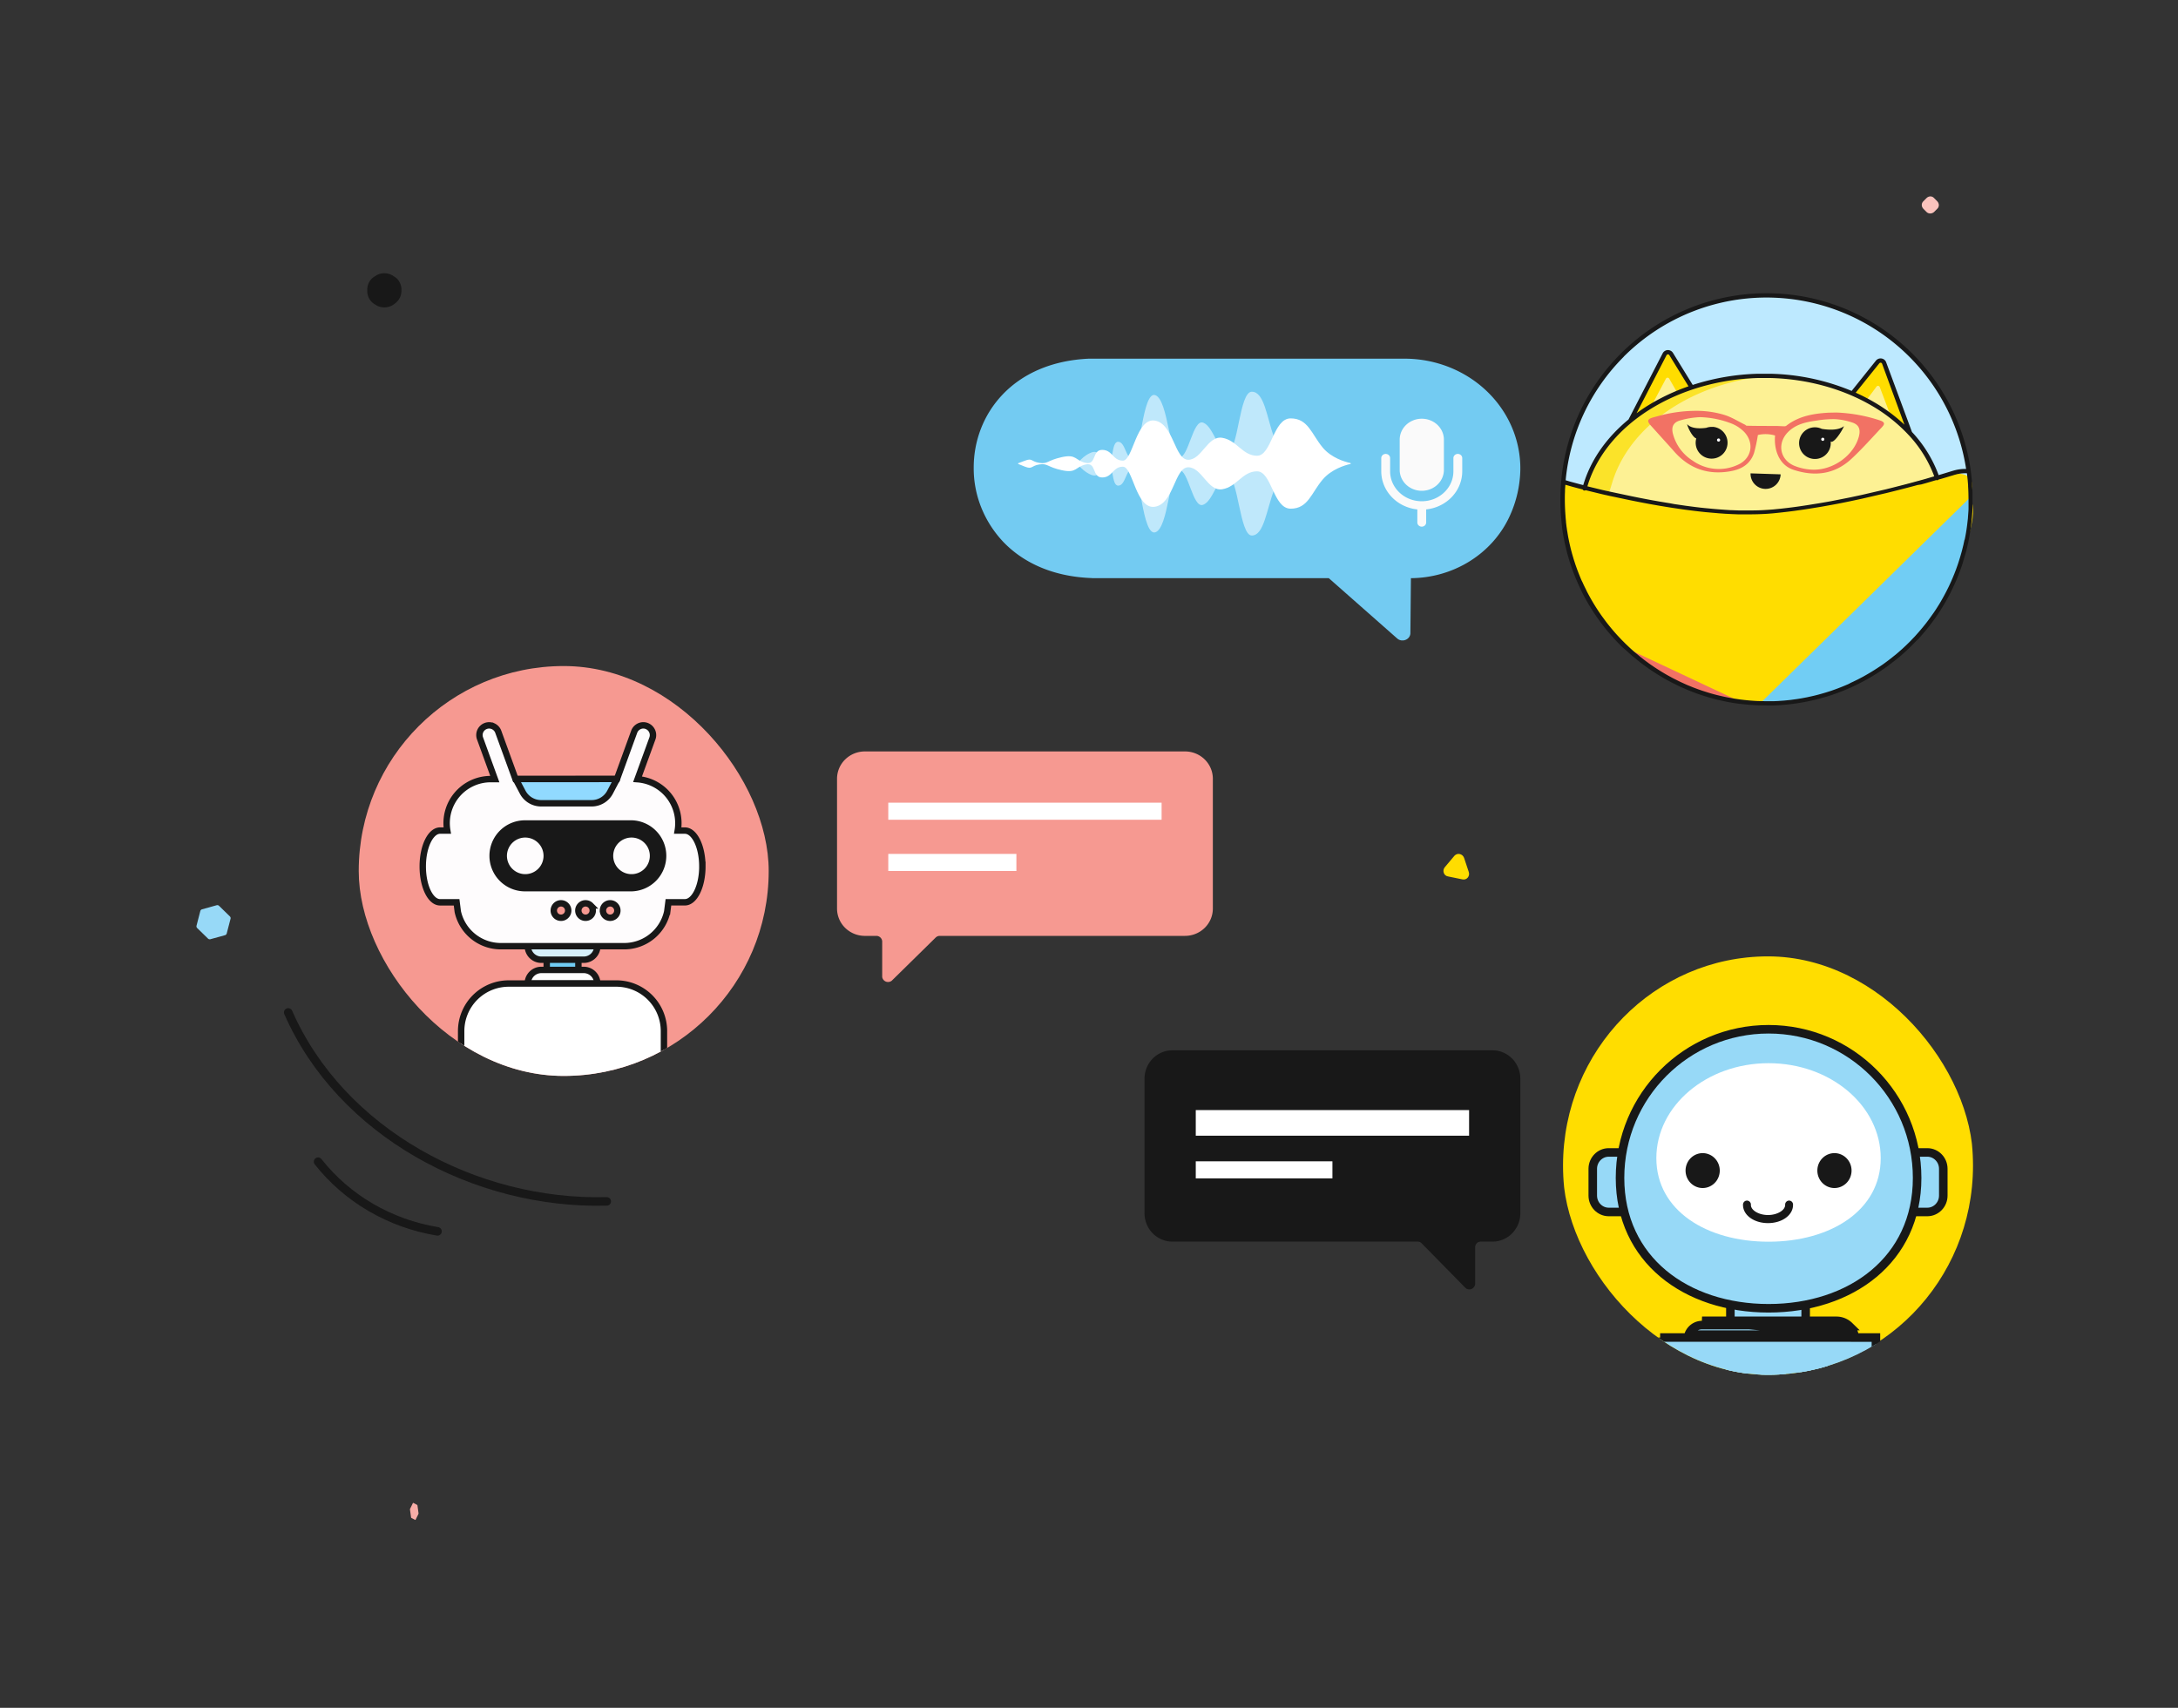 <svg xmlns="http://www.w3.org/2000/svg" xmlns:xlink="http://www.w3.org/1999/xlink" width="255" height="200" fill="none" xmlns:v="https://vecta.io/nano"><rect width="100%" height="100%" fill="#333333" stroke="none"/><style><![CDATA[.B{fill:#fff}.C{fill:#181818}.D{stroke:#181818}.E{fill:#f69991}.F{stroke-miterlimit:10}.G{fill:#97d9f7}.H{fill:#fdf194}]]></style><g clip-path="url(#A)"><path d="M127.903 67.534h27.742l8.06 7.102c.106.088.236.146.375.167s.282.004.412-.049.24-.139.32-.25.124-.24.129-.373l.062-6.597c2.433.011 4.817-.649 6.861-1.901s3.659-3.04 4.649-5.147c4.314-9.314-2.793-18.31-12.076-18.31h-36.938c-17.934.819-17.688 24.736.372 25.35l.032.007z" fill="#73cbf2"/><g fill="#fafafa"><path d="M162.238 53.157c.137.001.268.052.365.144s.152.216.152.346v1.541a3.34 3.34 0 0 0 .291 1.368c.281.627.748 1.164 1.342 1.546a3.84 3.84 0 0 0 2.071.598c.495.001.986-.093 1.443-.275.661-.266 1.227-.708 1.629-1.272a3.37 3.37 0 0 0 .633-1.965v-1.541a.48.48 0 0 1 .151-.347c.097-.092.229-.144.366-.144a.53.53 0 0 1 .366.144.48.48 0 0 1 .152.347v1.541c0 1.107-.43 2.175-1.21 3s-1.852 1.347-3.013 1.468v1.529a.48.48 0 0 1-.151.347c-.097.092-.229.144-.366.144a.53.53 0 0 1-.366-.144.48.48 0 0 1-.152-.347v-1.529a4.83 4.83 0 0 1-1.327-.327 4.69 4.69 0 0 1-2.107-1.657 4.33 4.33 0 0 1-.789-2.484v-1.541a.47.47 0 0 1 .04-.188.48.48 0 0 1 .113-.159.5.5 0 0 1 .168-.106.56.56 0 0 1 .199-.037zm1.638-1.668c0-1.355 1.159-2.453 2.588-2.453s2.588 1.098 2.588 2.453v3.534c0 1.355-1.158 2.453-2.588 2.453s-2.588-1.098-2.588-2.453v-3.534z"/></g><path d="M124.483 53.753c.657-.568.486.141 1.202.401s.66-.473 1.888-1.075 1.086.667 1.974 1.075.499-2.418 1.361-2.418.883 2.005 1.724 2.005 1.104-8.018 2.631-7.464 1.676 7.316 2.793 7.316 1.605-4.55 2.815-4.095 1.676 3.341 2.893 3.341 1.317-6.963 2.793-6.963 1.735 2.926 2.631 5.419 2.499 3.001 2.499 3.001-1.579.508-2.499 3-1.21 5.419-2.631 5.419-1.586-6.935-2.81-6.935-1.675 2.898-2.893 3.339-1.696-4.095-2.815-4.095-1.21 6.781-2.763 7.309-1.815-7.462-2.631-7.462-.854 2.003-1.722 2.003-.462-2.845-1.363-2.425-.745 1.684-1.972 1.082-1.178-1.336-1.888-1.082-.558.969-1.204.408l-.658-.568.645-.535z" fill="#bfe8fb"/><path d="M119.992 53.955c.886-.353.687.088 1.692.251s.916-.298 2.655-.676 1.525.42 2.793.676.7-1.52 1.912-1.52 1.237 1.26 2.421 1.26 1.558-5.037 3.742-4.69 2.316 4.589 3.91 4.589 2.264-2.858 3.986-2.572 2.369 2.099 4.074 2.099 1.886-4.374 3.932-4.374 2.445 1.837 3.743 3.403c1.013 1.225 2.606 1.684 3.252 1.827.014.002.027.009.036.019s.014.023.014.036-.005.026-.014.036-.022.017-.036.019c-.642.143-2.217.607-3.252 1.829-1.33 1.566-1.702 3.405-3.743 3.405s-2.213-4.375-3.932-4.375-2.37 1.823-4.074 2.098-2.387-2.571-3.986-2.571-1.69 4.289-3.91 4.621-2.556-4.69-3.742-4.69-1.205 1.26-2.421 1.26-.651-1.788-1.912-1.523-1.041 1.059-2.793.68-1.66-.84-2.656-.68-.792.609-1.691.256l-.765-.309c-.01-.004-.019-.01-.025-.019s-.01-.019-.01-.029.004-.02.01-.029.015-.015.025-.019l.765-.29z" class="B"/><path d="M117.37 46.219c2.249-2.37 5.631-4.014 10.12-4.216h36.954c3.594 0 7.041 1.353 9.583 3.761s3.972 5.674 3.975 9.081a13.56 13.56 0 0 1-1.303 5.713c-.992 2.113-2.605 3.911-4.645 5.18s-4.423 1.953-6.863 1.972l-.062 6.425a.82.82 0 0 1-.076.344.87.87 0 0 1-.214.287c-.174.151-.401.236-.637.237s-.454-.084-.622-.235l-8.006-7.06h-27.671c-.02.001-.039-.002-.058-.009-4.586-.161-8.052-1.816-10.365-4.222-2.261-2.392-3.501-5.498-3.478-8.71-.004-3.087 1.117-6.178 3.368-8.546zm.373 17.025c2.251 2.337 5.619 3.952 10.132 4.107.015-.002.031-.002.047 0h27.715c.047 0 .093.017.127.048l8.06 7.101a.54.54 0 0 0 .372.141.59.59 0 0 0 .384-.143c.054-.048.098-.106.127-.17s.045-.134.044-.204l.062-6.596c0-.047.019-.092.054-.125s.082-.052.132-.052h.072c2.388 0 4.724-.657 6.726-1.889s3.584-2.989 4.556-5.056c.828-1.75 1.263-3.644 1.277-5.562-.003-3.313-1.393-6.49-3.865-8.832s-5.824-3.658-9.319-3.659h-36.94c-4.399.203-7.674 1.804-9.858 4.102s-3.275 5.295-3.275 8.315c-.025 3.125 1.18 6.146 3.379 8.474h-.009z" fill="#73cbf2"/></g><path d="M166.439 145.595l5.157 5.251a.69.69 0 0 0 .334.147c.122.018.246.002.36-.046s.214-.127.288-.227a.71.71 0 0 0 .134-.344v-4.312c0-.174.068-.342.189-.465a.64.64 0 0 1 .458-.194h1.377c.866 0 1.696-.35 2.308-.973s.956-1.468.956-2.349v-15.767c-.002-.88-.346-1.724-.958-2.345s-1.441-.971-2.306-.971h-37.472c-.865 0-1.694.349-2.306.971s-.956 1.465-.958 2.345v15.767c0 .881.344 1.726.956 2.349s1.442.973 2.308.973h28.72a.64.64 0 0 1 .455.19z" class="C"/><path d="M140 133h32v-3h-32v3zm0 5h16v-2h-16v2z" class="B"/><path d="M109.554 109.79l-5.149 5.061c-.096.076-.212.125-.334.142a.71.71 0 0 1-.362-.044c-.114-.047-.214-.123-.288-.22s-.121-.211-.134-.332v-4.153a.67.67 0 0 0-.199-.444c-.12-.119-.28-.19-.45-.2h-1.38a3.29 3.29 0 0 1-2.304-.937 3.17 3.17 0 0 1-.954-2.261V91.198a3.17 3.17 0 0 1 .954-2.261 3.29 3.29 0 0 1 2.304-.937h37.484a3.31 3.31 0 0 1 1.247.243 3.27 3.27 0 0 1 1.057.693c.302.297.542.65.706 1.037a3.14 3.14 0 0 1 .248 1.224v15.204c0 .42-.084.836-.248 1.224s-.404.74-.706 1.037a3.26 3.26 0 0 1-1.057.693c-.395.161-.819.244-1.247.244h-28.726c-.173.004-.338.072-.462.19z" class="E"/><path d="M136 94h-32v2h32v-2zm-17 6h-15v2h15v-2z" class="B"/><g clip-path="url(#B)"><path d="M66 126c13.255 0 24-10.745 24-24S79.255 78 66 78s-24 10.745-24 24 10.745 24 24 24z" class="E"/><g stroke-width=".75" class="D"><g class="F"><path d="M67.719 111.599h-3.71v2.784h3.71v-2.784z" fill="#71cdf4"/><path d="M63.38 112.393h4.963a1.59 1.59 0 0 0 1.592-1.59h-8.14a1.59 1.59 0 0 0 1.585 1.59z" fill="#d6f0fb"/><path d="M68.343 113.587H63.38c-.422 0-.826.168-1.124.467a1.59 1.59 0 0 0-.465 1.124h8.14c0-.421-.167-.825-.465-1.124a1.59 1.59 0 0 0-1.123-.467z" class="B"/><path d="M82.233 101.464c0 2.32-.918 4.201-2.045 4.201h-1.929l-.14 1.097a5.15 5.15 0 0 1-1.806 2.908c-.915.736-2.055 1.137-3.229 1.137H58.634c-1.174 0-2.313-.4-3.228-1.135s-1.553-1.76-1.807-2.906l-.14-1.097H51.53c-1.131 0-2.035-1.881-2.035-4.201s.914-4.2 2.035-4.2h.836c-.127-.741-.091-1.5.106-2.225s.55-1.399 1.035-1.973 1.089-1.036 1.771-1.352 1.424-.48 2.176-.479h.48L56.2 86.47c-.051-.14-.074-.289-.067-.438a1.14 1.14 0 0 1 .368-.788c.11-.101.239-.179.379-.23s.289-.074.438-.067.295.043.431.106a1.14 1.14 0 0 1 .357.263c.101.11.179.239.23.379l2.017 5.543h11.881l2.017-5.543c.08-.22.226-.409.417-.543s.419-.207.653-.208c.182.002.361.047.522.132s.299.207.404.357.171.321.196.502.005.364-.056.536l-1.742 4.782c.717.054 1.415.256 2.049.595s1.19.806 1.633 1.373.763 1.219.939 1.916a5.16 5.16 0 0 1 .084 2.132h.834c1.13-.004 2.047 1.874 2.047 4.196z" fill="#fefcfd"/></g><path d="M60.38 91.232l.814 1.536a2.44 2.44 0 0 0 2.153 1.303h5.926c.443-.001.877-.122 1.256-.351a2.44 2.44 0 0 0 .897-.948l.814-1.549-11.86.008z" fill="#91daff" stroke-linejoin="round"/></g><path d="M73.94 96.064H61.465a4.16 4.16 0 0 0-4.162 4.161 4.16 4.16 0 0 0 1.219 2.943c.78.78 1.839 1.219 2.943 1.219H73.94c1.088-.024 2.123-.473 2.884-1.251s1.187-1.823 1.187-2.912-.426-2.133-1.187-2.911-1.796-1.227-2.884-1.251v.002z" class="C"/><path d="M73.94 98.085c-.424 0-.839.125-1.191.36a2.14 2.14 0 0 0-.79.962c-.162.392-.205.823-.123 1.239s.287.798.587 1.098.682.504 1.098.586.847.04 1.239-.122a2.15 2.15 0 0 0 .962-.79c.235-.353.361-.768.36-1.192 0-.567-.226-1.111-.628-1.513s-.946-.627-1.513-.628zm-12.444 0a2.14 2.14 0 0 0-1.98 1.323 2.14 2.14 0 0 0 .465 2.335c.3.3.682.504 1.098.586a2.14 2.14 0 0 0 1.238-.122c.392-.163.726-.438.961-.791a2.14 2.14 0 0 0 .36-1.191c-.001-.567-.227-1.112-.629-1.513s-.946-.627-1.514-.627z" fill="#fefcfd"/><g stroke-width=".75" class="D F"><path d="M70.592 106.633c0-.167.049-.33.142-.469s.225-.247.379-.311a.84.84 0 0 1 .92.183c.118.118.198.269.231.432s.016.334-.048.488-.172.287-.311.379-.302.143-.469.143c-.224 0-.439-.089-.597-.248s-.247-.373-.247-.597zm-2.035-.844c-.167 0-.33.049-.469.142a.85.85 0 0 0-.311.379c-.064.154-.081.324-.048.488a.84.84 0 0 0 .663.663.84.84 0 0 0 .488-.048c.154-.064.286-.172.379-.311s.142-.302.142-.469c0-.223-.088-.437-.245-.595a.84.84 0 0 0-.593-.249h-.006zm-2.876 0a.84.84 0 0 0-.469.142c-.139.093-.247.225-.311.379s-.081.324-.048.488a.84.84 0 0 0 .664.663.84.84 0 0 0 .488-.048c.154-.064.286-.172.379-.311s.142-.302.142-.469c0-.223-.088-.437-.245-.595a.84.84 0 0 0-.593-.249h-.006z" class="E"/><path d="M72.165 115.179H59.562a5.57 5.57 0 0 0-5.57 5.57v3.093a5.57 5.57 0 0 0 5.57 5.57h12.603a5.57 5.57 0 0 0 5.57-5.57v-3.093a5.57 5.57 0 0 0-5.57-5.57z" class="B"/></g></g><g clip-path="url(#C)"><path d="M207 161c13.255 0 24-10.969 24-24.5S220.255 112 207 112s-24 10.969-24 24.5 10.745 24.5 24 24.5z" fill="#fd0"/><g class="G"><g class="D"><path d="M202.593 155.943v-3.185h8.814v3.185h-8.814z"/><path d="M199.276 155.18h.001 15.736 0a1.64 1.64 0 0 1 1.149.47 1.71 1.71 0 0 1 .414.642h-18.864a1.71 1.71 0 0 1 .414-.642c.312-.303.724-.471 1.15-.47zm.001-.5h15.736c.558-.001 1.095.218 1.498.612a2.22 2.22 0 0 1 .589 1l-17.823-1.612zm-4.91 1.955l25.266.003v1.542c-.01 3.424-1.347 6.702-3.715 9.12s-5.574 3.777-8.918 3.788c-3.344-.011-6.55-1.371-8.918-3.788s-3.705-5.696-3.715-9.119v-1.546z"/><use xlink:href="#E"/><path d="M188.352 134.96h1.734c1.024 0 1.872.85 1.872 1.921v3.131c0 1.07-.848 1.921-1.872 1.921h-1.734c-1.024 0-1.872-.851-1.872-1.921v-3.131c0-1.071.848-1.921 1.872-1.921z"/><path d="M224.457 137.942c0 4.798-1.938 8.6-5.062 11.21-3.133 2.617-7.486 4.058-12.33 4.058s-9.198-1.438-12.331-4.055c-3.123-2.608-5.062-6.41-5.062-11.213 0-9.625 7.786-17.407 17.393-17.407s17.392 7.795 17.392 17.407z"/></g><path d="M220.194 136.112c0 6.406-5.883 10.21-13.136 10.21s-13.133-3.804-13.133-10.21 5.883-11.603 13.139-11.603 13.13 5.194 13.13 11.603z"/></g><path d="M220.194 135.629c0 6.14-5.883 9.786-13.136 9.786s-13.133-3.659-13.133-9.786 5.883-11.12 13.139-11.12 13.13 4.977 13.13 11.12z" class="B"/><g class="C"><path d="M201.349 137.085c0 .404-.117.799-.337 1.135a2.02 2.02 0 0 1-.898.753 1.97 1.97 0 0 1-1.157.116c-.388-.079-.745-.274-1.025-.559a2.06 2.06 0 0 1-.548-1.047 2.08 2.08 0 0 1 .114-1.18c.151-.373.408-.693.738-.917a1.97 1.97 0 0 1 1.112-.344 1.98 1.98 0 0 1 1.415.598c.375.383.586.903.586 1.445zm13.429 2.043c1.105 0 2.002-.915 2.002-2.043s-.897-2.043-2.002-2.043-2.002.914-2.002 2.043.897 2.043 2.002 2.043z"/></g><g class="G"><path d="M216.461 163.289c-.027-.202.021-.407.135-.574.543-.765.933-1.631 1.149-2.55.05-.2.17-.375.339-.49a.81.81 0 0 1 .573-.131c.201.03.383.136.512.295a.85.85 0 0 1 .185.569c-.245 1.171-.727 2.277-1.416 3.246a.82.82 0 0 1-.381.309.8.8 0 0 1-.486.033c-.161-.04-.307-.128-.418-.255a.84.84 0 0 1-.202-.452h.01zm-11.522-3.652l-.358-.396c-.271-.3-.729-.319-1.023-.042l-3.296 3.102a.75.75 0 0 0-.041 1.044l.358.396c.271.301.729.32 1.023.043l3.295-3.102a.75.75 0 0 0 .042-1.045z"/><path d="M204.938 159.411l-.358-.396c-.271-.3-.729-.319-1.023-.042l-3.295 3.102a.75.75 0 0 0-.042 1.044l.358.396c.271.301.729.319 1.023.043l3.296-3.102a.75.75 0 0 0 .041-1.045zm4.424.227l-.358-.396c-.271-.3-.729-.319-1.023-.043l-3.296 3.102a.75.75 0 0 0-.041 1.045l.358.396c.271.3.729.319 1.023.042l3.295-3.102a.75.75 0 0 0 .042-1.044z"/><path d="M209.361 159.412l-.358-.396c-.271-.301-.729-.319-1.023-.043l-3.296 3.102a.75.75 0 0 0-.041 1.045l.358.396c.271.3.729.319 1.023.042l3.295-3.102a.75.75 0 0 0 .042-1.044zm4.42.226l-.357-.396c-.271-.3-.729-.319-1.023-.043l-3.296 3.102a.75.75 0 0 0-.041 1.045l.357.396c.272.3.73.319 1.024.042l3.295-3.102a.75.75 0 0 0 .041-1.044z"/><path d="M213.781 159.412l-.358-.396c-.271-.3-.729-.319-1.023-.042l-3.296 3.102a.75.75 0 0 0-.041 1.044l.358.396c.271.3.729.319 1.023.043l3.295-3.102a.75.75 0 0 0 .042-1.045z"/></g><path d="M207 143.237c-1.641 0-2.928-.932-2.928-2.125a.47.47 0 0 1 .023-.193.49.49 0 0 1 .252-.28.46.46 0 0 1 .186-.039.46.46 0 0 1 .187.039.49.49 0 0 1 .252.28.47.47 0 0 1 .023.193c0 .627.937 1.179 2.005 1.179s2.005-.552 2.005-1.179c-.005-.065.003-.131.023-.193a.48.48 0 0 1 .098-.167c.043-.048.096-.086.154-.113s.123-.039.187-.039a.46.46 0 0 1 .186.039.48.48 0 0 1 .155.113.49.49 0 0 1 .097.167.47.47 0 0 1 .023.193c0 1.193-1.287 2.125-2.928 2.125z" class="C"/></g><g clip-path="url(#D)"><path d="M230.726 58.488c.006 4.427-1.221 8.769-3.542 12.538s-5.647 6.819-9.603 8.806c-3.333 1.68-7.014 2.553-10.747 2.548-.251 0-.503 0-.754-.013a23.46 23.46 0 0 1-2.281-.178 23.89 23.89 0 0 1-20.849-23.641v-.06c0-.309 0-.616.017-.923.015-.375.038-.755.071-1.117a23.89 23.89 0 0 1 7.414-15.35c4.275-4.031 9.885-6.345 15.758-6.501a23.89 23.89 0 0 1 16.081 5.657c4.482 3.799 7.407 9.116 8.217 14.936.078.558.135 1.123.171 1.693a17.94 17.94 0 0 1 .045.936v.38l.002.289z" fill="#bde9ff"/><path d="M190.867 49.281l4.024-7.595a.44.44 0 0 1 .153-.163c.065-.04.139-.063.215-.067a.44.44 0 0 1 .219.048c.068.035.125.086.167.15l4.125 6.343-8.903 1.285z" fill="#fd0"/><path d="M193.354 47.533l1.693-3.189a.22.22 0 0 1 .081-.084c.034-.02.073-.031.112-.031s.079.011.113.031a.22.22 0 0 1 .081.084l1.006 1.76-3.086 1.428z" class="H"/><path d="M223.611 50.75l-3.04-8.048a.44.44 0 0 0-.34-.284.44.44 0 0 0-.228.022c-.073.027-.137.073-.187.134l-4.881 5.784 8.676 2.392z" fill="#fd0"/><path d="M221.363 48.708l-1.28-3.378a.22.22 0 0 0-.175-.141c-.04-.006-.08 0-.116.015a.22.22 0 0 0-.091.073l-1.212 1.627 2.874 1.803z" class="H"/><path d="M185.206 58.237c-.003.028-.003.057 0 .086l3.395.918a69.13 69.13 0 0 0 17.841 1.808c7.077-.147 14.088-1.403 20.776-3.722a1.85 1.85 0 0 0-.118-.589l-.503-1.283c-2.573-6.715-10.51-11.222-19.32-11.443a22.7 22.7 0 0 0-1.434 0c-9.385.249-17.783 5.317-20.134 12.514l-.423 1.303c-.043.132-.07.269-.08.407z" fill="#fbe329"/><path d="M188.296 58.164a1.7 1.7 0 0 0 .305 1.079 69.13 69.13 0 0 0 17.841 1.808c7.077-.147 14.088-1.403 20.776-3.722a1.85 1.85 0 0 0-.118-.589l-.503-1.283c-2.573-6.715-10.51-11.222-19.32-11.443-8.767.687-16.385 5.596-18.498 12.432l-.402 1.305c-.044.134-.071.272-.081.413z" class="H"/><path d="M230.726 58.488c1.821 3.056-5.341 17.476-13.143 21.344-16.377 8.118-36.59-5.334-34.641-23.658 30.32 11.182 50.209-7.638 47.784 2.314z" fill="#fd0"/><path d="M203.791 82.189a23.8 23.8 0 0 1-13.249-6.225l13.249 6.225z" fill="#f27264"/><path d="M230.726 58.488c.006 4.427-1.221 8.769-3.542 12.538s-5.647 6.819-9.603 8.806c-3.333 1.68-7.014 2.553-10.747 2.548-.251 0-.503 0-.754-.013l24.646-24.174v.294z" fill="#71cdf4"/><g class="C"><path d="M213.29 50.224a1.85 1.85 0 0 0-2.651 1.595c-.017.41.102.814.339 1.149s.579.582.972.701a1.85 1.85 0 0 0 2.384-1.972c.327.292 1.282-1.119 1.564-1.798-.671.558-1.964.433-2.608.324zm-12.743-.226c-.265-.021-.532.014-.782.106-.654.088-1.761.133-2.241-.443.133.576.697 1.584 1.076 1.682a1.86 1.86 0 0 0 .165 1.413 1.87 1.87 0 0 0 2.839.513c.281-.239.485-.556.586-.911s.094-.732-.019-1.083a1.86 1.86 0 0 0-.617-.89c-.289-.229-.639-.368-1.007-.398v.01zm7.929 5.55a1.76 1.76 0 0 1-3.046 1.147 1.76 1.76 0 0 1-.474-1.262l3.52.116z"/></g><path d="M220.055 49.218c-1.639-.539-3.346-.844-5.07-.908l-.918.02c-1.733.103-3.43.385-4.871 1.484-.06.056-.136.092-.217.106-.357 0-.714-.035-1.073-.038-1.132 0-2.264 0-3.398-.025-.071 0-.138-.093-.211-.128-.8-.387-1.567-.885-2.405-1.139-.955-.288-1.945-.448-2.942-.475-1.486-.03-2.97.139-4.411.503l-.944.252-.088.025c-.601.181-.679.392-.311.843.037.048.083.098.133.153l2.515 2.789c1.604 1.919 3.616 2.852 6.121 2.595 1.509-.153 2.842-.631 3.395-2.216a18.18 18.18 0 0 0 .453-2.115c.665-.155 1.358-.135 2.012.058-.143 1.494.36 3.438 2.181 4.024 2.462.805 4.778.533 6.725-1.258 1.257-1.162 2.406-2.467 3.591-3.722a2.04 2.04 0 0 0 .151-.181c.224-.294.088-.493-.418-.646zm-16.664 5.246a5.28 5.28 0 0 1-5.218-.521 5.32 5.32 0 0 1-2.301-3.116c-.217-.838.035-1.376.87-1.6.748-.215 1.518-.34 2.296-.375 1.294.036 2.571.301 3.772.782.528.223 1.006.548 1.409.956 1.232 1.318.855 3.181-.828 3.873zm14.257-3.39c-.575 2.263-3.078 4.059-5.532 3.923a6.2 6.2 0 0 1-2.058-.458c-1.695-.729-2.012-2.656-.699-3.959.936-.928 2.15-1.162 3.378-1.335.696-.115 1.402-.168 2.107-.158.666.038 1.324.164 1.957.375.82.246 1.051.77.847 1.612z" fill="#f27264"/><g class="B"><path d="M213.411 51.63c.103 0 .186-.083.186-.186s-.083-.186-.186-.186-.186.083-.186.186.083.186.186.186zm-12.2.088c.103 0 .186-.083.186-.186s-.083-.186-.186-.186-.186.083-.186.186.083.186.186.186z"/></g><g class="C"><path d="M213.676 59.316v.004h-.004l.004-.004z"/><path d="M224.602 74.836l.252-.289c.075-.098.121-.133.178-.204l.29-.34.168-.199.352-.44.176-.226.217-.289.186-.251.193-.274.184-.264.186-.279.176-.267.312-.503.179-.302.15-.251.176-.317.136-.252.174-.329.118-.236.174-.35.075-.158.355-.787.07-.161.161-.395.08-.204.151-.397.073-.196.146-.417.043-.126.448-1.509.037-.146.111-.46c0-.055.028-.111.038-.166l.103-.47c0-.04.015-.078.022-.116l.207-1.157.04-.304.048-.367.047-.402.041-.45.04-.528.028-.468v-.355-.546-.204-.294-.377-.103l-.036-.77v-.068a.28.28 0 0 0 0-.058c0-.204-.03-.41-.05-.614l-.048-.47-.05-.405c0-.055 0-.108-.018-.163v-.018a24.14 24.14 0 0 0-8.518-15.26c-4.645-3.845-10.561-5.812-16.584-5.514s-11.716 2.838-15.96 7.121-6.731 10-6.973 16.025a.42.42 0 0 0 0 .05c-.001.012-.001.023 0 .035-.015.287-.015.586-.015.888 0 .455 0 .905.037 1.353v.02c0 .204.026.407.041.611a.51.51 0 0 1 0 .055l.055.571v.081l.065.541v.098l.078.521c0 .035 0 .073.018.108l.088.503.023.116.1.503c0 .04.018.078.025.118l.111.485.03.121.123.475c0 .043.023.083.033.123l.136.47c0 .04.023.081.035.121l.146.468.038.116.161.468.037.111.174.468.038.101.191.475c0 .028.022.058.035.088l.209.483c0 .025.02.048.032.073l.229.503.023.048.251.531c.548 1.081 1.178 2.118 1.884 3.103.013.02.028.038.04.055a15.15 15.15 0 0 0 .31.422l.075.098.287.372c.033.04.065.078.095.118l.28.342.113.133.271.317c.041.048.083.093.126.141l.269.302.136.143.272.287.143.146c.091.096.181.186.274.279l.148.143.327.277.068.065.053.048.631.566.021.018.618.503.134.108a19.38 19.38 0 0 0 .631.485l.141.103.568.402.133.093.649.422.196.123c.214.133.43.251.649.39l.136.076c.196.113.395.221.596.327l.219.116.674.337.214.101c.186.088.374.171.563.251l.209.091a22.89 22.89 0 0 0 .694.282l.251.096a21.24 21.24 0 0 0 .649.234l.224.075c.209.07.42.136.631.199l.252.078.732.199.233.058.617.143.226.048c.253.052.505.1.754.143l.252.043.724.108h.091a23.7 23.7 0 0 0 1.21.123h.052l.521.033.324.015h.199.033c.251 0 .488.013.734.013h.672.233l.443-.018.269-.018.408-.03.274-.025.405-.043.251-.03.435-.058.227-.03.643-.106.129-.025.518-.101.236-.053.408-.09.251-.063.385-.098.251-.07.39-.111.252-.07.432-.138c.061-.023.123-.04.186-.06l.604-.214.151-.058.45-.171.231-.096.363-.151.251-.111.337-.151.252-.121c.11-.05.216-.103.324-.159l.181-.088.073-.038.443-.231.173-.093c.174-.093.347-.191.518-.292l.209-.121c.121-.073.251-.143.36-.219l.221-.138.347-.221.211-.138.388-.267.15-.106a18.1 18.1 0 0 0 .521-.38l.153-.118.365-.282.194-.156.319-.252.196-.163.325-.287a4.34 4.34 0 0 0 .168-.148l.468-.433.108-.106c.121-.116.239-.234.357-.352l.179-.184.277-.287.228-.206zm5.387-11.569c-.032.161-.067.322-.103.48 0 .048-.022.096-.032.141l-.116.468-.03.118a26.98 26.98 0 0 1-.45 1.509l-.031.091c-.047.143-.098.284-.15.425l-.063.179-.154.4c-.022.06-.048.123-.073.186l-.163.397c-.018.045-.038.088-.058.133a23.83 23.83 0 0 1-.367.815l-.061.128-.176.352-.11.221-.174.327-.128.236-.176.314-.143.252-.179.302-.307.488c-.055.088-.113.176-.171.264l-.181.269-.181.251-.189.267-.183.252-.211.282-.172.224-.347.43-.163.196-.282.332c-.058.068-.118.133-.176.199l-.251.282c-.061.068-.121.133-.184.196s-.181.191-.274.287l-.168.174c-.119.121-.239.236-.36.352-.033.033-.063.065-.098.096-.151.146-.305.287-.458.428l-.163.143-.32.282-.191.161-.312.251-.191.153-.352.274-.158.121-.503.37-.154.106c-.123.085-.251.174-.377.252l-.206.138-.337.216-.219.136c-.116.073-.234.141-.35.211l-.206.121-.503.287a3.71 3.71 0 0 1-.168.088l-.436.229-.251.123-.319.156-.252.116-.337.176-.251.106-.363.151-.218.088c-.149.06-.297.116-.448.174l-.143.053c-.197.073-.393.141-.591.209l-.184.06-.423.133-.236.07-.377.108-.252.07-.374.096-.252.06a7.61 7.61 0 0 1-.392.088l-.237.053a13.64 13.64 0 0 1-.503.096l-.138.028c-.209.038-.417.07-.629.103l-.224.03-.422.058-.252.03-.397.04-.266.025-.403.028-.251.018-.44.02h-.224-.659c-.252 0-.481 0-.719-.013h-.078c-.353 0-.702-.03-1.052-.055l-.143-.013a24.37 24.37 0 0 1-.956-.101l-.153-.018-.707-.106-.251-.043c-.252-.043-.503-.088-.755-.141l-.224-.048c-.201-.043-.402-.091-.601-.138l-.229-.055c-.241-.062-.48-.127-.716-.196l-.252-.075-.616-.196-.219-.073c-.214-.073-.425-.148-.636-.229l-.252-.093-.681-.277-.204-.088-.551-.252-.211-.098-.659-.329-.216-.113-.581-.319-.133-.076a24.66 24.66 0 0 1-.637-.382l-.191-.121a15.65 15.65 0 0 1-.636-.415l-.128-.088c-.189-.128-.375-.252-.559-.397l-.138-.098a22.67 22.67 0 0 1-.619-.478l-.128-.103-.609-.503-.017-.015a25.86 25.86 0 0 1-.619-.556l-.115-.108-.285-.272c-.045-.043-.09-.085-.133-.131l-.284-.284-.126-.128-.279-.297-.121-.128a11.97 11.97 0 0 1-.279-.309c-.035-.04-.073-.08-.108-.123a15.92 15.92 0 0 1-.282-.327l-.095-.113-.287-.352-.081-.101a12.47 12.47 0 0 1-.294-.382l-.06-.078-.317-.433a.5.5 0 0 1-.028-.035 23.87 23.87 0 0 1-1.846-3.041v-.015l-.251-.503c0-.018-.018-.038-.028-.055l-.219-.478-.042-.073a14.83 14.83 0 0 1-.197-.458c-.015-.035-.027-.068-.042-.101l-.181-.453-.041-.111a16.28 16.28 0 0 1-.166-.445l-.042-.121c-.054-.146-.104-.294-.151-.445a1.96 1.96 0 0 1-.04-.123c-.051-.148-.096-.299-.141-.448l-.038-.128-.131-.45c0-.043-.022-.085-.033-.128-.042-.153-.08-.304-.118-.458l-.03-.128c-.038-.153-.073-.309-.108-.465 0-.043-.018-.083-.028-.123l-.095-.478-.023-.118-.085-.503c0-.035 0-.073-.021-.108l-.072-.503-.016-.098-.062-.526v-.083c-.021-.186-.038-.372-.053-.558-.001-.018-.001-.035 0-.053-.018-.201-.03-.4-.043-.604v-.015a26.39 26.39 0 0 1-.038-1.257v-.068c0-.297 0-.589.018-.88v-.08c0-.251.028-.503.045-.754h.028l.885.252.418.111.09.025.352.09.252.065c.031.057.083.099.146.118a.25.25 0 0 0 .106.007c.036-.005.07-.018.1-.038l1.873.458.503.116h.023l.252.06.218.048 1.2.252.355.075a107 107 0 0 0 3.415.672l.754.131.755.126.437.07.405.063 1.22.179.252.035.779.101.199.025.576.068.251.028.541.058.279.025 1.273.111.754.055h.018l.754.04.755.03h.075.566.647c.985 0 1.944-.038 2.859-.123l.822-.086.795-.091.787-.098 1.042-.148.598-.091 1.313-.214a23.28 23.28 0 0 0 .626-.108l.755-.136c.754-.136 1.488-.282 2.218-.435l1.441-.307 2.817-.656.581-.143 1.403-.355.448-.116.573-.151.284-.075.37-.101.43-.068.141-.04.422-.118.85-.251.327-.096c.014.002.029.002.043 0 .051.017.105.017.156 0 .039-.016.073-.041.101-.073l.07-.023h.013.027l.317-.093.589-.174.228-.07.41-.123.096-.03.065-.02.156-.043.139-.038c.329-.077.667-.117 1.006-.118h.186l.042.347.051.475.048.593v.131c.017.252.027.503.035.755l.015.77v.204.528.352c0 .116-.015.299-.025.45l-.041.536c0 .141-.025.284-.04.425l-.045.402-.045.344a19.05 19.05 0 0 1-.252 1.459c-.025.028-.033.058-.038.078zm-44.029-6.662c1.149-3.521 3.79-6.554 7.316-8.727s7.932-3.488 12.575-3.609h.676.755c4.363.111 8.511 1.283 11.878 3.252a18.69 18.69 0 0 1 4.248 3.365c.016.023.036.043.058.06 1.252 1.336 2.239 2.899 2.907 4.605l.083.231-.239.07-.845.252-.418.113-.15.043-.373.101-.369.101-.279.076-.576.153-.443.116-1.396.355-.576.143-2.806.651-1.436.307-2.204.435-.754.133-.621.106-1.308.211-.594.09a36.68 36.68 0 0 1-1.033.148l-.777.098-.788.09-.817.081a29.72 29.72 0 0 1-2.812.123h-.638-.561-.073l-.755-.03c-.251 0-.503-.025-.754-.04l-.755-.055a40.86 40.86 0 0 1-1.257-.111l-.274-.025c-.179-.015-.355-.035-.533-.055-.076 0-.154-.015-.234-.025l-.571-.068-.191-.025-.775-.101-.251-.035-1.213-.178-.49-.093-.435-.07-.755-.126-.739-.131a102.84 102.84 0 0 1-3.395-.672l-.35-.075-1.192-.252-.224-.05-.251-.06h-.023-.012l-.503-.113-1.784-.435c.058-.206.106-.34.106-.347zm5.651-8.214l3.504-6.79c.014-.032.038-.059.068-.077s.065-.028.1-.026.065.007.093.023.052.039.068.068l2.246 3.652c-1.638.566-3.21 1.307-4.688 2.211-.48.297-.943.61-1.391.941zm25.653-2.402l2.766-3.443c.018-.022.041-.04.066-.052s.054-.019.083-.019c.038.001.075.012.108.033s.057.055.07.093l2.616 7.135c-1.084-1.014-2.279-1.902-3.564-2.646a22.6 22.6 0 0 0-2.14-1.102h-.005zm-27.162-4.218c3.091-3.091 6.978-5.265 11.229-6.28a23.64 23.64 0 0 1 23.529 7.714 23.65 23.65 0 0 1 5.331 11.71h-.116a4.9 4.9 0 0 0-1.117.133l-.146.038-.176.05-.068.02-.072.023-.403.123-.229.07-.578.174-.317.093-.096-.269c-.692-1.77-1.717-3.392-3.018-4.778l-3.023-8.163a.69.69 0 0 0-.266-.34c-.114-.075-.248-.115-.385-.116a.7.7 0 0 0-.541.252l-2.849 3.556a26.18 26.18 0 0 0-9.499-2.012h-.755-.689a27 27 0 0 0-7.665 1.31l-2.311-3.752c-.065-.105-.155-.19-.264-.248a.69.69 0 0 0-.697.026.69.69 0 0 0-.244.267l-4.001 7.754c-2.44 2.012-4.276 4.502-5.189 7.323l-.113.36-.201-.053-.347-.091-.091-.025-.417-.111c-.327-.088-.621-.166-.88-.252l-.121-.033c.513-5.471 2.922-10.591 6.81-14.474h-.015z"/></g></g><path d="M71.038 140.693c-15.372.41-31.123-8.054-37.293-22.129m17.481 25.639c-5.576-.916-10.578-3.834-13.985-8.158" stroke-linecap="round" class="D F"/><path d="M48.338 176.032l-.321.654c-.007.013-.012.031-.015.05a.22.22 0 0 0 0 .059l.123.89c.002.019.007.037.014.051s.016.024.026.029l.444.232c.01.004.02.004.029-.001s.018-.016.025-.03l.321-.659c.007-.014.012-.031.015-.051s.002-.039 0-.058l-.122-.882a.16.16 0 0 0-.014-.051c-.007-.014-.016-.024-.026-.029l-.444-.232c-.01-.005-.02-.005-.029-.001s-.018.015-.026.029z" fill="#f8ada7"/><path d="M23.088 108.684l1.261 1.23c.037.037.083.063.133.076s.103.013.154-.001l1.703-.469c.05-.013.096-.039.133-.076s.062-.083.074-.133l.446-1.714c.013-.049.013-.102-.001-.151s-.041-.094-.078-.13l-1.261-1.23c-.037-.037-.083-.063-.133-.076s-.103-.013-.154.001l-1.706.476c-.05.014-.095.04-.132.077s-.062.082-.076.132l-.442 1.714c-.012.048-.011.099.003.147a.29.29 0 0 0 .076.127z" class="G"/><path d="M225.56 24.828l-.369-.373c-.255-.258-.255-.66 0-.889l.369-.373c.256-.258.653-.258.88 0l.369.373c.255.258.255.66 0 .889l-.369.373c-.256.229-.653.229-.88 0z" fill="#fac3bd"/><path d="M170.285 100.217l-1.129 1.344c-.315.376-.132.994.367 1.074l1.707.35c.499.107.892-.376.735-.86l-.552-1.666c-.183-.484-.787-.618-1.128-.242z" fill="#fd0"/><path d="M47 34.099v-.198c0-.65-.343-1.244-.914-1.555l-.171-.113a1.91 1.91 0 0 0-1.829 0l-.171.113c-.571.311-.914.905-.914 1.555v.198c0 .65.343 1.244.914 1.555l.171.113a1.91 1.91 0 0 0 1.829 0l.171-.113c.543-.339.914-.933.914-1.555z" class="C"/><defs><clipPath id="A"><path transform="matrix(-1 0 0 1 178 42)" d="M0 0h64v33H0z" class="B"/></clipPath><clipPath id="B"><rect x="42" y="78" width="48" height="48" rx="24" class="B"/></clipPath><clipPath id="C"><rect x="183" y="112" width="48" height="49" rx="24" class="B"/></clipPath><clipPath id="D"><path transform="translate(182.691 34.345)" d="M0 0h48.322v48.287H0z" class="B"/></clipPath><path id="E" d="M223.914 134.96h1.734c1.024 0 1.872.85 1.872 1.921v3.131c0 1.07-.848 1.921-1.872 1.921h-1.734c-1.024 0-1.872-.851-1.872-1.921v-3.131c0-1.071.848-1.921 1.872-1.921z"/></defs></svg>